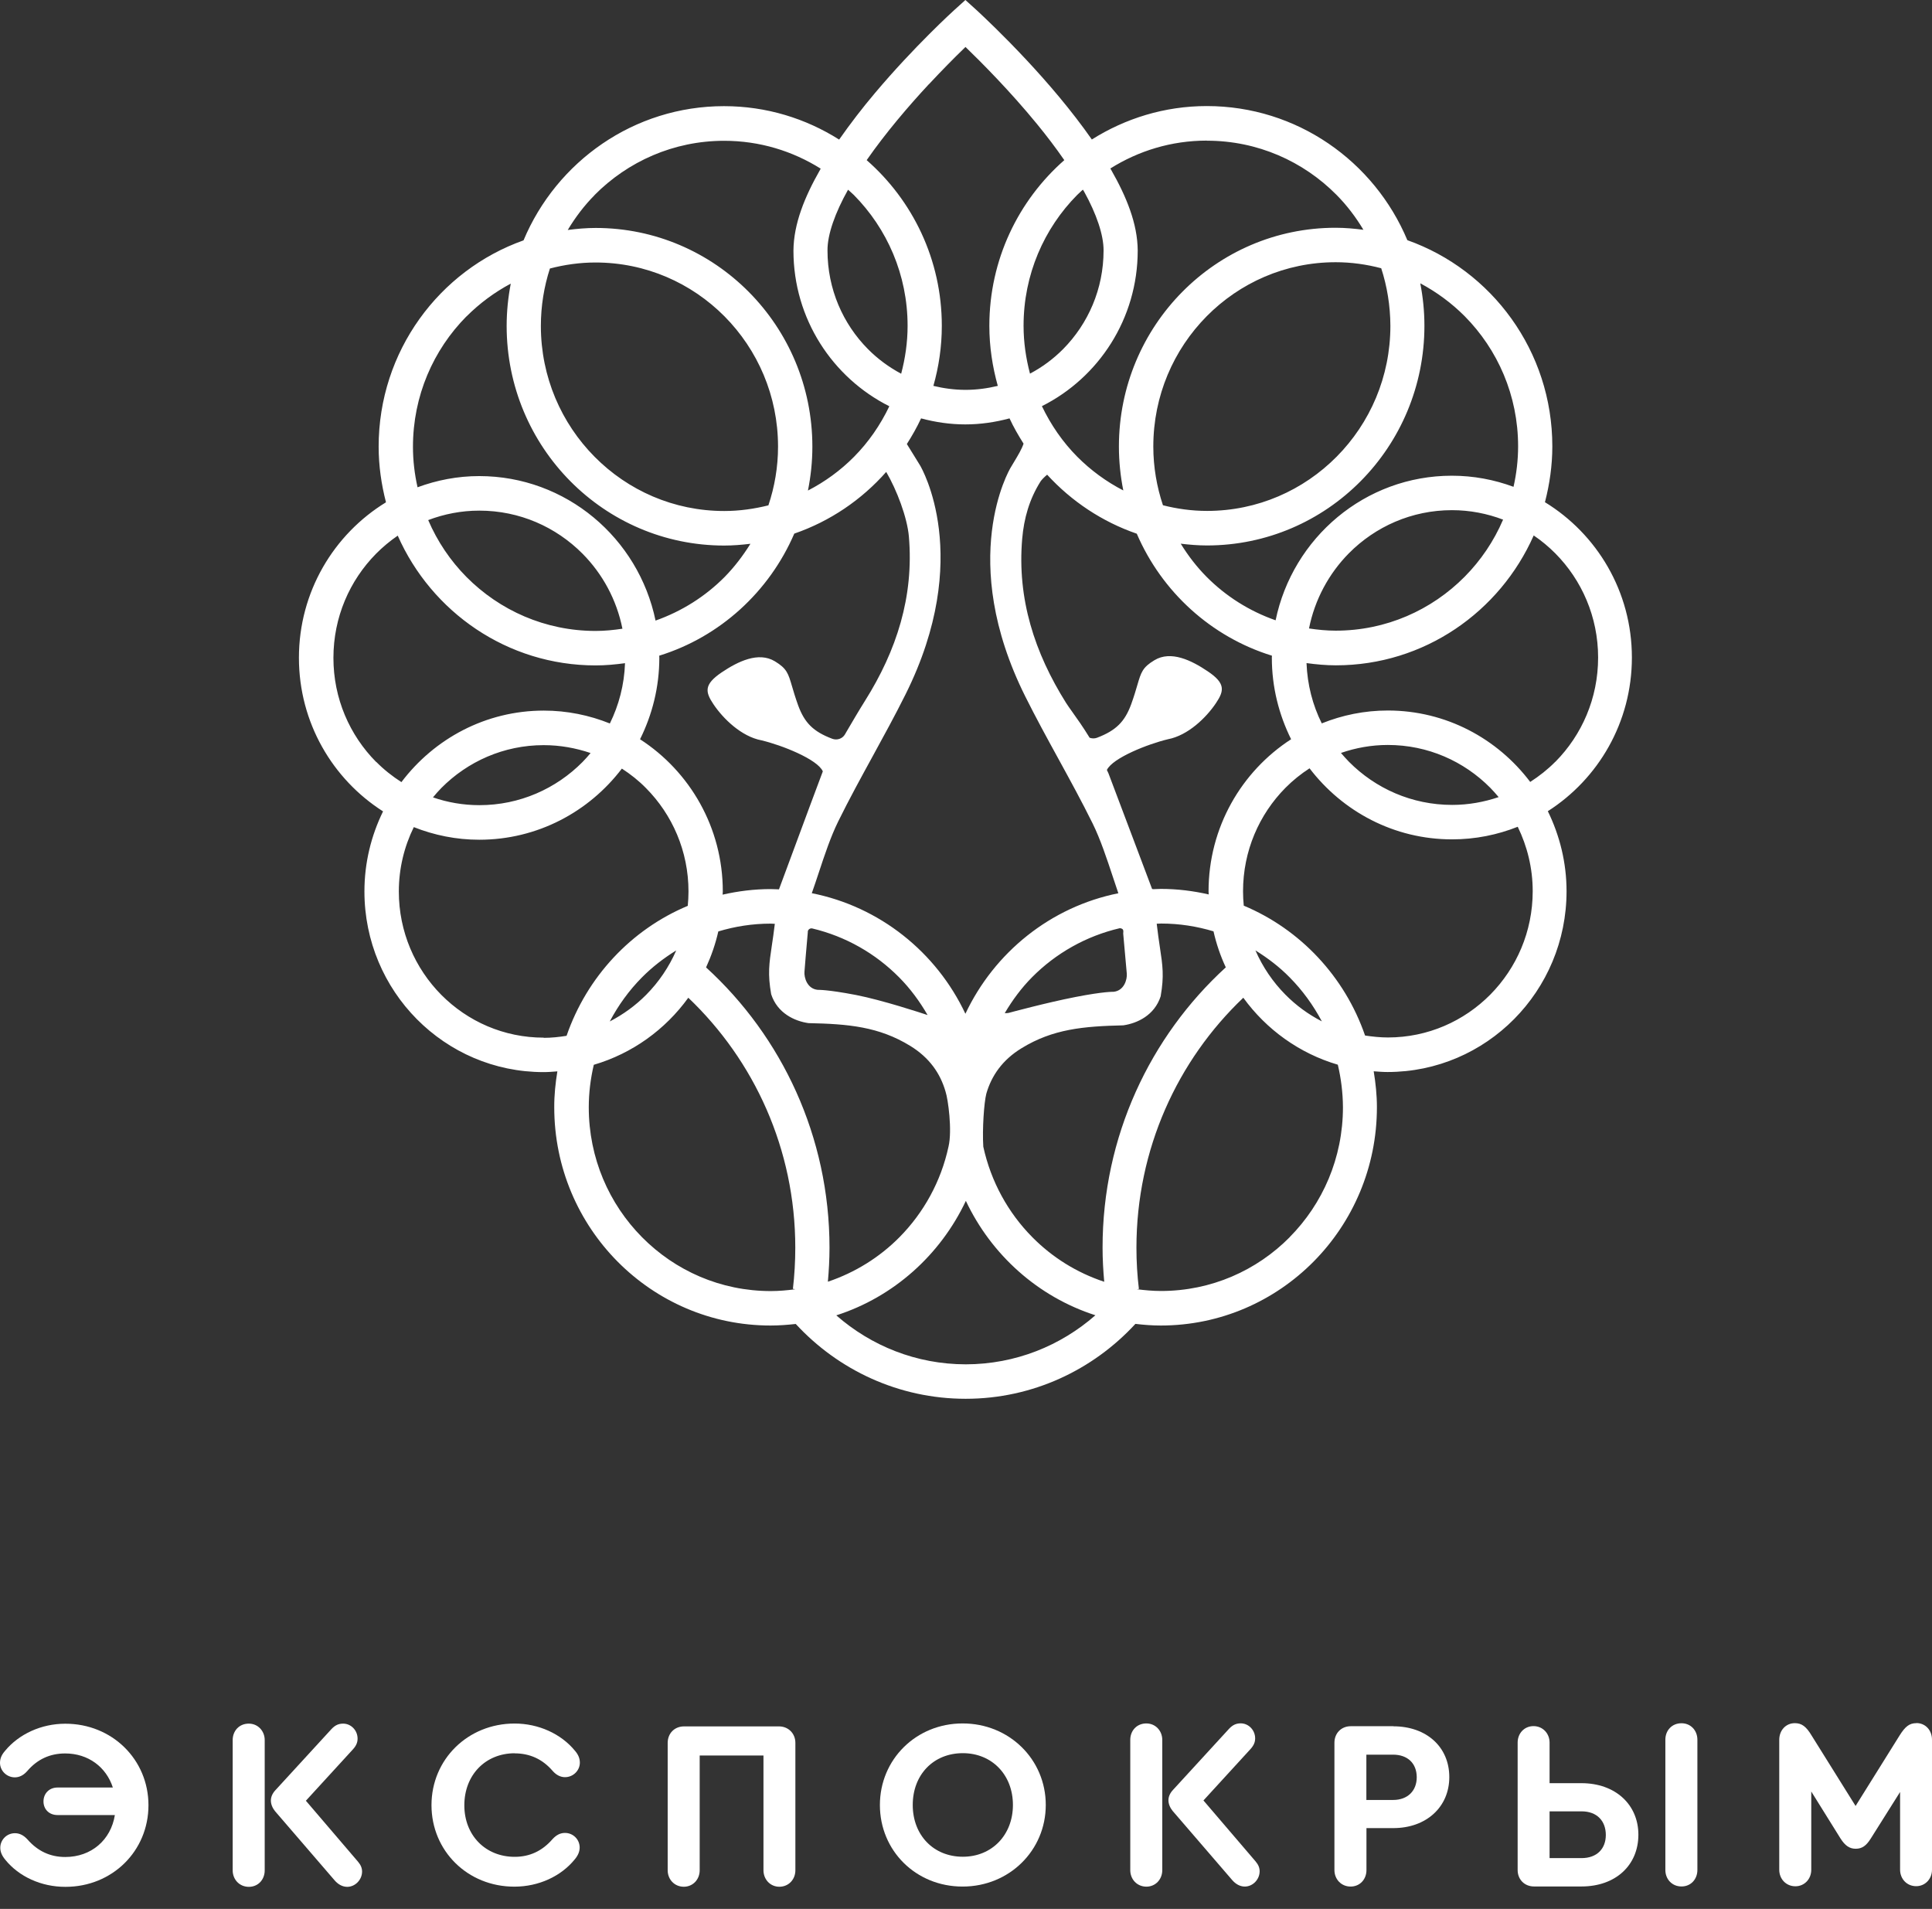 <?xml version="1.0" encoding="UTF-8"?> <svg xmlns="http://www.w3.org/2000/svg" width="83" height="82" viewBox="0 0 83 82" fill="none"><rect x="0" y="0" width="83" height="82" fill="#333333" stroke="none"/><path fill-rule="evenodd" clip-rule="evenodd" d="M66.689 19.174C66.689 20.001 66.571 20.801 66.374 21.565L66.366 21.569C68.605 22.938 70.107 25.408 70.107 28.245C70.107 31.026 68.664 33.461 66.496 34.846C67.004 35.885 67.3 37.05 67.3 38.284C67.3 42.573 63.859 46.05 59.61 46.05C59.409 46.05 59.212 46.034 59.015 46.019C59.098 46.524 59.153 47.037 59.153 47.562C59.153 52.739 54.998 56.94 49.866 56.94C49.499 56.94 49.137 56.912 48.778 56.869C46.961 58.842 44.367 60.087 41.486 60.087C38.605 60.087 36.007 58.846 34.186 56.873C33.831 56.912 33.469 56.94 33.102 56.94C27.974 56.94 23.811 52.747 23.811 47.566C23.808 47.037 23.863 46.524 23.945 46.022C23.748 46.038 23.551 46.054 23.35 46.054C19.101 46.054 15.656 42.581 15.656 38.292C15.656 37.054 15.948 35.893 16.456 34.854C14.288 33.473 12.842 31.038 12.842 28.257C12.842 25.42 14.344 22.946 16.582 21.577C16.385 20.813 16.267 20.013 16.267 19.186C16.267 15.088 18.869 11.61 22.491 10.325C23.91 6.939 27.233 4.56 31.104 4.56C32.925 4.56 34.616 5.089 36.05 5.996C36.535 5.304 37.056 4.627 37.584 4.003C39.283 1.985 40.981 0.446 40.981 0.446L41.474 0L41.967 0.446C41.967 0.446 41.988 0.466 42.026 0.501C42.25 0.711 43.095 1.499 44.119 2.598C45.01 3.553 46.031 4.739 46.906 5.992C48.341 5.089 50.028 4.556 51.845 4.556C55.719 4.556 59.042 6.931 60.461 10.317C64.084 11.602 66.689 15.076 66.689 19.174ZM62.921 13.58C62.361 13.019 61.719 12.545 61.017 12.171V12.175C61.131 12.764 61.194 13.369 61.194 13.993C61.194 19.206 57.012 23.431 51.849 23.431C51.466 23.431 51.096 23.399 50.725 23.355C51.041 23.869 51.411 24.35 51.833 24.776C52.661 25.611 53.674 26.252 54.801 26.646C55.534 23.101 58.644 20.435 62.373 20.435C63.307 20.435 64.194 20.606 65.022 20.912C65.148 20.351 65.219 19.771 65.219 19.174C65.219 16.985 64.34 15.012 62.921 13.58ZM62.925 24.772C63.618 24.072 64.178 23.244 64.572 22.325V22.321C63.891 22.062 63.153 21.915 62.377 21.915C60.647 21.915 59.082 22.623 57.947 23.769C57.091 24.637 56.484 25.751 56.236 26.996C56.61 27.052 56.993 27.091 57.383 27.091C59.551 27.091 61.506 26.204 62.925 24.772ZM51.927 38.422C51.267 38.271 50.578 38.184 49.87 38.184C49.8 38.184 49.731 38.188 49.662 38.191C49.626 38.193 49.591 38.195 49.555 38.196C49.535 38.196 49.515 38.192 49.495 38.188C49.205 37.42 48.914 36.649 48.622 35.873C48.292 34.997 47.96 34.115 47.623 33.227C47.611 33.201 47.599 33.176 47.588 33.151C47.576 33.126 47.564 33.101 47.552 33.076C47.797 32.558 49.322 31.958 50.177 31.755C51.037 31.591 51.821 30.828 52.239 30.203C52.59 29.678 52.661 29.355 51.88 28.834C51.19 28.369 50.303 27.931 49.594 28.361C49.083 28.669 49.023 28.875 48.859 29.434C48.797 29.646 48.72 29.91 48.597 30.251C48.321 31.003 47.943 31.381 47.13 31.691C47.024 31.731 46.914 31.727 46.811 31.691C46.528 31.228 46.267 30.861 46.067 30.582C45.958 30.429 45.868 30.302 45.802 30.199C44.446 28.042 43.693 25.723 43.914 23.145C43.989 22.273 44.218 21.45 44.702 20.682C44.742 20.618 44.864 20.491 44.986 20.391C46.031 21.533 47.347 22.412 48.837 22.926C49.913 25.424 52.03 27.358 54.643 28.166C54.643 28.194 54.639 28.221 54.639 28.253C54.639 29.515 54.943 30.7 55.467 31.755C53.335 33.135 51.92 35.542 51.92 38.292C51.92 38.316 51.922 38.341 51.924 38.364C51.925 38.384 51.927 38.403 51.927 38.422ZM28.325 28.253C28.325 29.515 28.021 30.7 27.497 31.755L27.501 31.759C29.633 33.139 31.052 35.546 31.052 38.292C31.052 38.316 31.05 38.338 31.048 38.361C31.047 38.384 31.044 38.407 31.044 38.431C31.707 38.28 32.397 38.192 33.106 38.192C33.188 38.192 33.268 38.196 33.348 38.199C33.387 38.201 33.426 38.203 33.465 38.204C33.733 37.488 34.012 36.732 34.294 35.969C34.648 35.014 35.005 34.048 35.349 33.135C35.12 32.614 33.575 32.005 32.712 31.802C31.852 31.639 31.068 30.875 30.65 30.251C30.299 29.725 30.229 29.407 31.005 28.882C31.699 28.416 32.582 27.979 33.291 28.408C33.802 28.717 33.862 28.923 34.026 29.481C34.088 29.694 34.166 29.958 34.288 30.298C34.564 31.05 34.939 31.428 35.755 31.735C35.96 31.81 36.188 31.735 36.299 31.548L36.343 31.471C36.622 30.995 36.885 30.545 37.162 30.103C38.518 27.947 39.267 25.627 39.046 23.045C38.975 22.229 38.526 21.044 38.072 20.272C37.016 21.469 35.66 22.393 34.123 22.922C33.047 25.42 30.93 27.358 28.321 28.166C28.321 28.182 28.322 28.198 28.323 28.212C28.324 28.226 28.325 28.24 28.325 28.253ZM34.895 39.883C34.805 39.863 34.71 39.927 34.702 40.022H34.706C34.659 40.496 34.56 41.745 34.56 41.745C34.541 41.98 34.667 42.477 35.136 42.521C35.136 42.521 35.522 42.501 36.768 42.74C37.911 42.963 39.586 43.516 39.85 43.603C39.507 43.011 39.105 42.465 38.628 41.984C37.615 40.961 36.334 40.225 34.895 39.883ZM35.178 37.476C35.078 37.779 34.978 38.079 34.876 38.367H34.868C37.793 38.944 40.229 40.902 41.474 43.548C42.716 40.914 45.132 38.956 48.045 38.371C47.972 38.157 47.898 37.934 47.823 37.708C47.555 36.898 47.271 36.041 46.941 35.375C46.477 34.435 45.972 33.513 45.467 32.591C44.982 31.707 44.498 30.822 44.048 29.92C41.108 24.032 43.366 20.172 43.417 20.089C43.465 20.008 43.511 19.932 43.554 19.86C43.745 19.542 43.893 19.295 43.973 19.058C43.752 18.708 43.544 18.35 43.37 17.972C42.763 18.135 42.129 18.231 41.47 18.231C40.812 18.231 40.177 18.135 39.57 17.972C39.393 18.354 39.184 18.72 38.959 19.074C39.039 19.207 39.142 19.371 39.241 19.529C39.356 19.713 39.465 19.889 39.527 19.993C39.582 20.087 41.838 23.941 38.904 29.825C38.457 30.722 37.975 31.601 37.494 32.481C36.986 33.409 36.478 34.336 36.011 35.284C35.687 35.941 35.429 36.718 35.178 37.476ZM48.112 39.871C46.657 40.209 45.357 40.95 44.336 41.98C43.883 42.438 43.496 42.959 43.165 43.52C43.175 43.52 43.185 43.52 43.195 43.52C43.235 43.521 43.273 43.521 43.327 43.512C43.327 43.512 44.955 43.07 46.2 42.828C47.446 42.585 47.832 42.605 47.832 42.605C48.301 42.561 48.427 42.064 48.408 41.829L48.254 40.106C48.274 39.943 48.25 39.891 48.112 39.871ZM59.732 13.993C59.728 13.13 59.59 12.298 59.338 11.523C58.715 11.359 58.061 11.264 57.383 11.264C55.215 11.264 53.26 12.151 51.841 13.584C50.422 15.02 49.547 16.993 49.547 19.182C49.547 20.065 49.697 20.912 49.961 21.704C50.568 21.859 51.202 21.947 51.857 21.947C54.032 21.947 55.999 21.056 57.426 19.615C58.853 18.175 59.732 16.19 59.732 13.993ZM57.418 8.371C55.991 6.931 54.028 6.044 51.849 6.044L51.845 6.04C50.319 6.04 48.908 6.481 47.702 7.237C47.708 7.252 47.715 7.264 47.724 7.277C47.727 7.282 47.73 7.288 47.734 7.293C48.392 8.447 48.869 9.605 48.877 10.759C48.877 13.695 47.197 16.225 44.761 17.447C45.148 18.255 45.656 18.991 46.279 19.619C46.858 20.2 47.525 20.69 48.258 21.068C48.136 20.459 48.069 19.826 48.069 19.182C48.069 13.993 52.231 9.784 57.375 9.784C57.781 9.784 58.179 9.82 58.573 9.871C58.246 9.326 57.864 8.821 57.418 8.371ZM46.549 8.19C46.54 8.176 46.531 8.162 46.523 8.149V8.145C46.49 8.177 46.455 8.208 46.42 8.239C46.373 8.282 46.325 8.325 46.279 8.371C44.852 9.812 43.973 11.797 43.973 13.993C43.973 14.706 44.076 15.394 44.249 16.05C44.777 15.772 45.258 15.414 45.676 14.992C46.748 13.906 47.41 12.414 47.41 10.759C47.414 10.098 47.107 9.191 46.575 8.232C46.567 8.218 46.558 8.204 46.549 8.19ZM41.372 2.121C40.997 2.483 40.481 3.004 39.905 3.621V3.617C39.042 4.544 38.049 5.706 37.233 6.879C39.208 8.61 40.461 11.153 40.461 13.997C40.461 14.893 40.331 15.756 40.099 16.576C40.54 16.683 41.005 16.747 41.482 16.747C41.959 16.747 42.42 16.683 42.866 16.576C42.637 15.756 42.503 14.893 42.503 13.997C42.503 11.153 43.752 8.61 45.723 6.879C45.361 6.354 44.963 5.833 44.557 5.336C43.378 3.895 42.14 2.658 41.478 2.017C41.461 2.035 41.444 2.05 41.428 2.066C41.41 2.083 41.392 2.1 41.372 2.121ZM36.523 8.23C36.494 8.204 36.465 8.179 36.437 8.153L36.433 8.149C35.877 9.139 35.542 10.082 35.55 10.763C35.55 12.418 36.212 13.91 37.288 14.996C37.706 15.418 38.187 15.772 38.715 16.054C38.888 15.398 38.991 14.71 38.991 13.997C38.991 11.801 38.108 9.816 36.681 8.375C36.63 8.326 36.576 8.278 36.523 8.23ZM31.111 6.048C28.936 6.048 26.969 6.939 25.542 8.379H25.546C25.1 8.829 24.718 9.334 24.391 9.879C24.785 9.828 25.183 9.792 25.589 9.792C30.729 9.792 34.9 13.997 34.9 19.186C34.9 19.834 34.832 20.463 34.71 21.072C35.443 20.694 36.114 20.204 36.689 19.623C37.312 18.995 37.82 18.259 38.206 17.451C35.771 16.229 34.087 13.699 34.087 10.767C34.095 9.613 34.572 8.451 35.227 7.301C35.232 7.287 35.24 7.274 35.248 7.261C35.252 7.256 35.255 7.251 35.258 7.245C34.052 6.489 32.637 6.048 31.111 6.048ZM25.581 11.276C24.907 11.276 24.253 11.371 23.626 11.534V11.53C23.374 12.31 23.236 13.138 23.236 14.001C23.236 16.198 24.119 18.183 25.546 19.623C26.973 21.064 28.94 21.951 31.115 21.951C31.77 21.951 32.404 21.859 33.011 21.708C33.276 20.916 33.425 20.069 33.425 19.186C33.425 16.997 32.546 15.024 31.127 13.591C29.704 12.159 27.749 11.276 25.581 11.276ZM21.943 12.183C21.241 12.557 20.599 13.034 20.039 13.595H20.035C18.616 15.032 17.741 17.005 17.741 19.194C17.741 19.794 17.812 20.371 17.938 20.932C18.766 20.626 19.657 20.451 20.587 20.451C24.316 20.451 27.43 23.113 28.163 26.658C29.29 26.26 30.303 25.619 31.131 24.784C31.553 24.354 31.919 23.873 32.239 23.359C31.868 23.403 31.498 23.435 31.115 23.435C25.952 23.435 21.766 19.214 21.766 14.001C21.766 13.381 21.829 12.772 21.943 12.183ZM25.589 27.103C25.979 27.103 26.362 27.064 26.736 27.008H26.74C26.492 25.763 25.885 24.652 25.026 23.785C23.886 22.639 22.326 21.935 20.591 21.935C19.815 21.935 19.078 22.082 18.396 22.341C18.79 23.26 19.349 24.088 20.043 24.788C21.466 26.22 23.421 27.103 25.589 27.103ZM14.324 28.261C14.324 30.008 15.025 31.587 16.161 32.733L16.165 32.729C16.492 33.06 16.854 33.346 17.245 33.597C18.652 31.735 20.863 30.525 23.362 30.525C24.363 30.525 25.321 30.724 26.2 31.078C26.586 30.294 26.819 29.419 26.851 28.488C26.437 28.544 26.019 28.584 25.589 28.584C21.797 28.584 18.538 26.292 17.087 23.009C16.752 23.24 16.441 23.499 16.157 23.785C15.022 24.935 14.324 26.511 14.324 28.261ZM25.026 32.733C25.148 32.61 25.258 32.483 25.369 32.351V32.347C24.738 32.133 24.064 32.009 23.358 32.009C21.64 32.009 20.087 32.713 18.959 33.851C18.833 33.979 18.715 34.114 18.601 34.253C19.227 34.468 19.897 34.587 20.595 34.587C22.326 34.587 23.89 33.879 25.026 32.733ZM18.959 42.736C20.091 43.874 21.64 44.574 23.362 44.574L23.358 44.582C23.693 44.582 24.02 44.546 24.34 44.495C25.211 41.968 27.111 39.931 29.547 38.912C29.566 38.709 29.578 38.503 29.578 38.296C29.578 36.561 28.881 34.993 27.753 33.855C27.442 33.537 27.091 33.259 26.716 33.016C25.305 34.87 23.09 36.072 20.591 36.072C19.598 36.072 18.652 35.877 17.777 35.53C17.367 36.366 17.134 37.301 17.134 38.296C17.134 40.03 17.832 41.598 18.959 42.736ZM27.761 42.732C28.301 42.187 28.739 41.542 29.05 40.83H29.046C28.514 41.16 28.017 41.542 27.576 41.988C27.028 42.541 26.563 43.182 26.196 43.878C26.776 43.576 27.304 43.194 27.761 42.732ZM33.114 55.46C33.465 55.46 33.808 55.428 34.147 55.385L34.151 55.377L34.064 55.365C34.131 54.784 34.166 54.195 34.166 53.594C34.166 49.361 32.4 45.553 29.57 42.859C28.581 44.228 27.162 45.255 25.51 45.74C25.372 46.329 25.294 46.938 25.294 47.566C25.294 49.751 26.169 51.72 27.584 53.148C29.003 54.581 30.954 55.46 33.114 55.46ZM30.859 40.011C30.737 40.552 30.556 41.069 30.331 41.562L30.335 41.558C33.587 44.526 35.636 48.824 35.636 53.598C35.636 54.091 35.609 54.577 35.566 55.058C36.736 54.664 37.789 54.008 38.644 53.144C39.681 52.094 40.426 50.753 40.749 49.253C40.914 48.553 40.729 47.216 40.623 46.898C40.398 46.11 39.929 45.434 39.105 44.928C37.757 44.101 36.445 43.985 34.734 43.95C34.139 43.866 33.394 43.524 33.13 42.708C32.977 41.838 33.043 41.391 33.159 40.615C33.199 40.353 33.243 40.052 33.287 39.684C33.258 39.684 33.228 39.682 33.199 39.68C33.169 39.678 33.139 39.676 33.11 39.676C32.325 39.676 31.573 39.796 30.859 40.011ZM35.928 56.503C37.421 57.811 39.363 58.606 41.494 58.607C43.627 58.603 45.566 57.808 47.059 56.499C44.6 55.711 42.59 53.908 41.494 51.585C40.398 53.908 38.392 55.711 35.928 56.503ZM44.352 53.148C45.207 54.012 46.255 54.668 47.43 55.058H47.438C47.395 54.577 47.367 54.091 47.367 53.598C47.363 48.824 49.409 44.526 52.661 41.554C52.432 41.065 52.255 40.548 52.133 40.007C51.419 39.792 50.666 39.672 49.882 39.672C49.85 39.672 49.819 39.674 49.787 39.676C49.756 39.678 49.724 39.68 49.693 39.68C49.74 40.094 49.79 40.424 49.832 40.709C49.949 41.484 50.015 41.927 49.862 42.8C49.598 43.615 48.857 43.958 48.258 44.045C46.547 44.085 45.234 44.2 43.886 45.028C43.067 45.529 42.598 46.202 42.373 46.981C42.274 47.367 42.196 48.505 42.243 49.257C42.57 50.757 43.311 52.098 44.352 53.148ZM49.878 55.456C52.042 55.456 53.993 54.573 55.408 53.144H55.404C56.823 51.712 57.694 49.743 57.694 47.562C57.69 46.93 57.611 46.321 57.474 45.736C55.822 45.251 54.403 44.224 53.413 42.859C50.583 45.553 48.822 49.365 48.822 53.598C48.822 54.199 48.857 54.788 48.928 55.369L48.841 55.381C49.184 55.424 49.527 55.456 49.878 55.456ZM55.404 41.984C54.967 41.538 54.466 41.156 53.934 40.826C54.245 41.538 54.683 42.183 55.223 42.728C55.68 43.19 56.208 43.576 56.788 43.874C56.417 43.178 55.952 42.537 55.404 41.984ZM59.626 44.566C61.344 44.566 62.897 43.862 64.025 42.724C65.152 41.582 65.846 40.019 65.846 38.28C65.846 37.285 65.609 36.35 65.203 35.515C64.332 35.861 63.382 36.056 62.389 36.056C59.89 36.06 57.675 34.858 56.259 33.004C55.885 33.247 55.538 33.525 55.223 33.843C54.095 34.985 53.402 36.549 53.402 38.288C53.402 38.499 53.413 38.702 53.433 38.904C55.865 39.923 57.773 41.956 58.644 44.483C58.963 44.53 59.291 44.566 59.626 44.566ZM59.622 32.001C58.916 32.001 58.242 32.125 57.611 32.343V32.347C57.722 32.475 57.836 32.606 57.954 32.725C59.093 33.871 60.654 34.576 62.389 34.576C63.086 34.576 63.757 34.452 64.383 34.241C64.265 34.102 64.147 33.967 64.021 33.839C62.893 32.702 61.344 32.001 59.622 32.001ZM65.739 33.589C66.129 33.338 66.492 33.052 66.819 32.721H66.823C67.958 31.572 68.656 29.996 68.656 28.245C68.656 26.499 67.954 24.919 66.819 23.773C66.535 23.487 66.224 23.228 65.889 23.001C64.438 26.284 61.183 28.58 57.391 28.58C56.961 28.58 56.543 28.54 56.129 28.484C56.165 29.415 56.393 30.29 56.784 31.074C57.663 30.72 58.617 30.521 59.622 30.521C62.121 30.521 64.332 31.727 65.739 33.589Z" fill="white"></path><path d="M82.326 74.021C82.031 74.021 81.849 74.164 81.605 74.554L79.717 77.578L77.829 74.554C77.596 74.164 77.403 74.021 77.108 74.021C76.721 74.021 76.438 74.327 76.438 74.737V80.32C76.438 80.717 76.733 81.028 77.131 81.028C77.517 81.028 77.813 80.721 77.813 80.32V76.957L79.07 78.975C79.264 79.281 79.457 79.416 79.721 79.416C79.997 79.416 80.178 79.284 80.371 78.975L81.629 76.977V80.316C81.629 80.713 81.924 81.024 82.319 81.024C82.705 81.024 83 80.717 83 80.316V74.733C83 74.323 82.717 74.017 82.33 74.017L82.326 74.021Z" fill="white"></path><path d="M71.545 74.733C71.545 74.331 71.829 74.025 72.235 74.025H72.239C72.637 74.025 72.921 74.335 72.921 74.733V80.327C72.921 80.729 72.637 81.036 72.239 81.036C71.833 81.036 71.545 80.725 71.545 80.327V74.733Z" fill="white"></path><path d="M51.703 77.339L53.721 75.135C53.863 74.98 53.922 74.837 53.922 74.674C53.922 74.316 53.638 74.029 53.303 74.029C53.102 74.029 52.956 74.101 52.807 74.256L50.391 76.89C50.268 77.021 50.197 77.176 50.197 77.331C50.197 77.495 50.268 77.658 50.379 77.793L52.929 80.753C53.083 80.936 53.276 81.04 53.477 81.04C53.824 81.04 54.115 80.733 54.115 80.383C54.115 80.24 54.064 80.105 53.942 79.961L51.699 77.339H51.703Z" fill="white"></path><path fill-rule="evenodd" clip-rule="evenodd" d="M41.352 74.033C39.362 74.033 37.801 75.573 37.801 77.538C37.801 79.504 39.354 81.044 41.356 81.04C43.355 81.04 44.927 79.492 44.927 77.534C44.927 75.577 43.355 74.029 41.352 74.033ZM41.364 79.759C40.107 79.759 39.212 78.835 39.212 77.534C39.212 76.233 40.103 75.31 41.364 75.31C42.614 75.31 43.516 76.241 43.516 77.534C43.516 78.824 42.614 79.759 41.364 79.759Z" fill="white"></path><path d="M22.108 75.318C22.759 75.318 23.307 75.565 23.744 76.074C23.898 76.249 24.079 76.341 24.272 76.341C24.627 76.341 24.911 76.054 24.911 75.716C24.911 75.533 24.84 75.366 24.698 75.203C24.099 74.475 23.133 74.037 22.108 74.037C20.098 74.037 18.537 75.577 18.537 77.542C18.537 79.508 20.09 81.048 22.1 81.044C23.137 81.044 24.099 80.602 24.69 79.874C24.844 79.691 24.903 79.524 24.903 79.361C24.903 79.022 24.627 78.736 24.272 78.736C24.067 78.736 23.898 78.827 23.736 79.003C23.291 79.516 22.751 79.763 22.112 79.763C20.855 79.763 19.948 78.839 19.948 77.55C19.948 76.249 20.851 75.318 22.108 75.314V75.318Z" fill="white"></path><path d="M13.143 77.351L15.161 75.147C15.303 74.992 15.362 74.849 15.362 74.686C15.362 74.327 15.078 74.041 14.743 74.041C14.538 74.041 14.396 74.113 14.246 74.268L11.83 76.902C11.708 77.033 11.637 77.188 11.637 77.343C11.637 77.507 11.708 77.67 11.818 77.805L14.368 80.765C14.522 80.948 14.715 81.052 14.916 81.052C15.263 81.052 15.555 80.745 15.555 80.395C15.555 80.252 15.504 80.117 15.381 79.973L13.139 77.351H13.143Z" fill="white"></path><path d="M2.803 74.045C1.778 74.045 0.812 74.487 0.213 75.215C0.071 75.378 0 75.541 0 75.724C0 76.062 0.284 76.349 0.639 76.349C0.832 76.349 1.013 76.257 1.167 76.082C1.604 75.569 2.152 75.322 2.799 75.322C3.792 75.322 4.564 75.907 4.848 76.786H2.467C2.113 76.786 1.868 77.045 1.868 77.383C1.868 77.721 2.113 77.968 2.467 77.968H4.935C4.762 79.042 3.922 79.77 2.803 79.77C2.164 79.77 1.624 79.524 1.179 79.014C1.017 78.839 0.844 78.748 0.642 78.748C0.288 78.748 0.012 79.034 0.012 79.373C0.012 79.536 0.071 79.699 0.225 79.886C0.812 80.614 1.778 81.056 2.814 81.052C4.825 81.052 6.378 79.512 6.378 77.546C6.378 75.581 4.813 74.041 2.803 74.045Z" fill="white"></path><path d="M9.996 74.749C9.996 74.347 10.28 74.041 10.686 74.041H10.69C11.076 74.041 11.372 74.351 11.372 74.749V80.343C11.372 80.745 11.088 81.052 10.69 81.052C10.292 81.052 9.996 80.741 9.996 80.343V74.749Z" fill="white"></path><path d="M29.385 74.16H33.469C33.863 74.16 34.17 74.459 34.17 74.869V80.339C34.17 80.741 33.875 81.048 33.481 81.048C33.094 81.048 32.799 80.737 32.799 80.339V75.41H30.059V80.339C30.059 80.741 29.764 81.048 29.377 81.048C28.979 81.048 28.684 80.737 28.684 80.339V74.869C28.684 74.459 28.979 74.16 29.385 74.16Z" fill="white"></path><path d="M48.557 74.741C48.557 74.339 48.84 74.033 49.246 74.033H49.25C49.637 74.033 49.932 74.343 49.932 74.741V80.335C49.932 80.737 49.637 81.044 49.25 81.044C48.852 81.044 48.557 80.733 48.557 80.335V74.741Z" fill="white"></path><path fill-rule="evenodd" clip-rule="evenodd" d="M58.03 74.152H59.855V74.156C61.289 74.156 62.263 75.048 62.263 76.337C62.263 77.626 61.27 78.529 59.859 78.529H58.704V80.331C58.704 80.733 58.42 81.04 58.022 81.04C57.624 81.04 57.328 80.729 57.328 80.331V74.861C57.328 74.451 57.624 74.152 58.03 74.152ZM58.7 77.32H59.851C60.477 77.32 60.868 76.922 60.864 76.337C60.86 75.752 60.477 75.374 59.847 75.374H58.7V77.32Z" fill="white"></path><path fill-rule="evenodd" clip-rule="evenodd" d="M67.939 76.599H66.571V74.857C66.571 74.459 66.275 74.148 65.881 74.148C65.487 74.148 65.199 74.455 65.199 74.857V80.328C65.199 80.737 65.495 81.036 65.901 81.036H67.943C69.413 81.036 70.386 80.121 70.386 78.812C70.386 77.522 69.401 76.599 67.939 76.599ZM67.943 79.818H66.571V77.809H67.943C68.613 77.809 68.987 78.227 68.987 78.824C68.987 79.408 68.613 79.818 67.943 79.818Z" fill="white"></path></svg> 